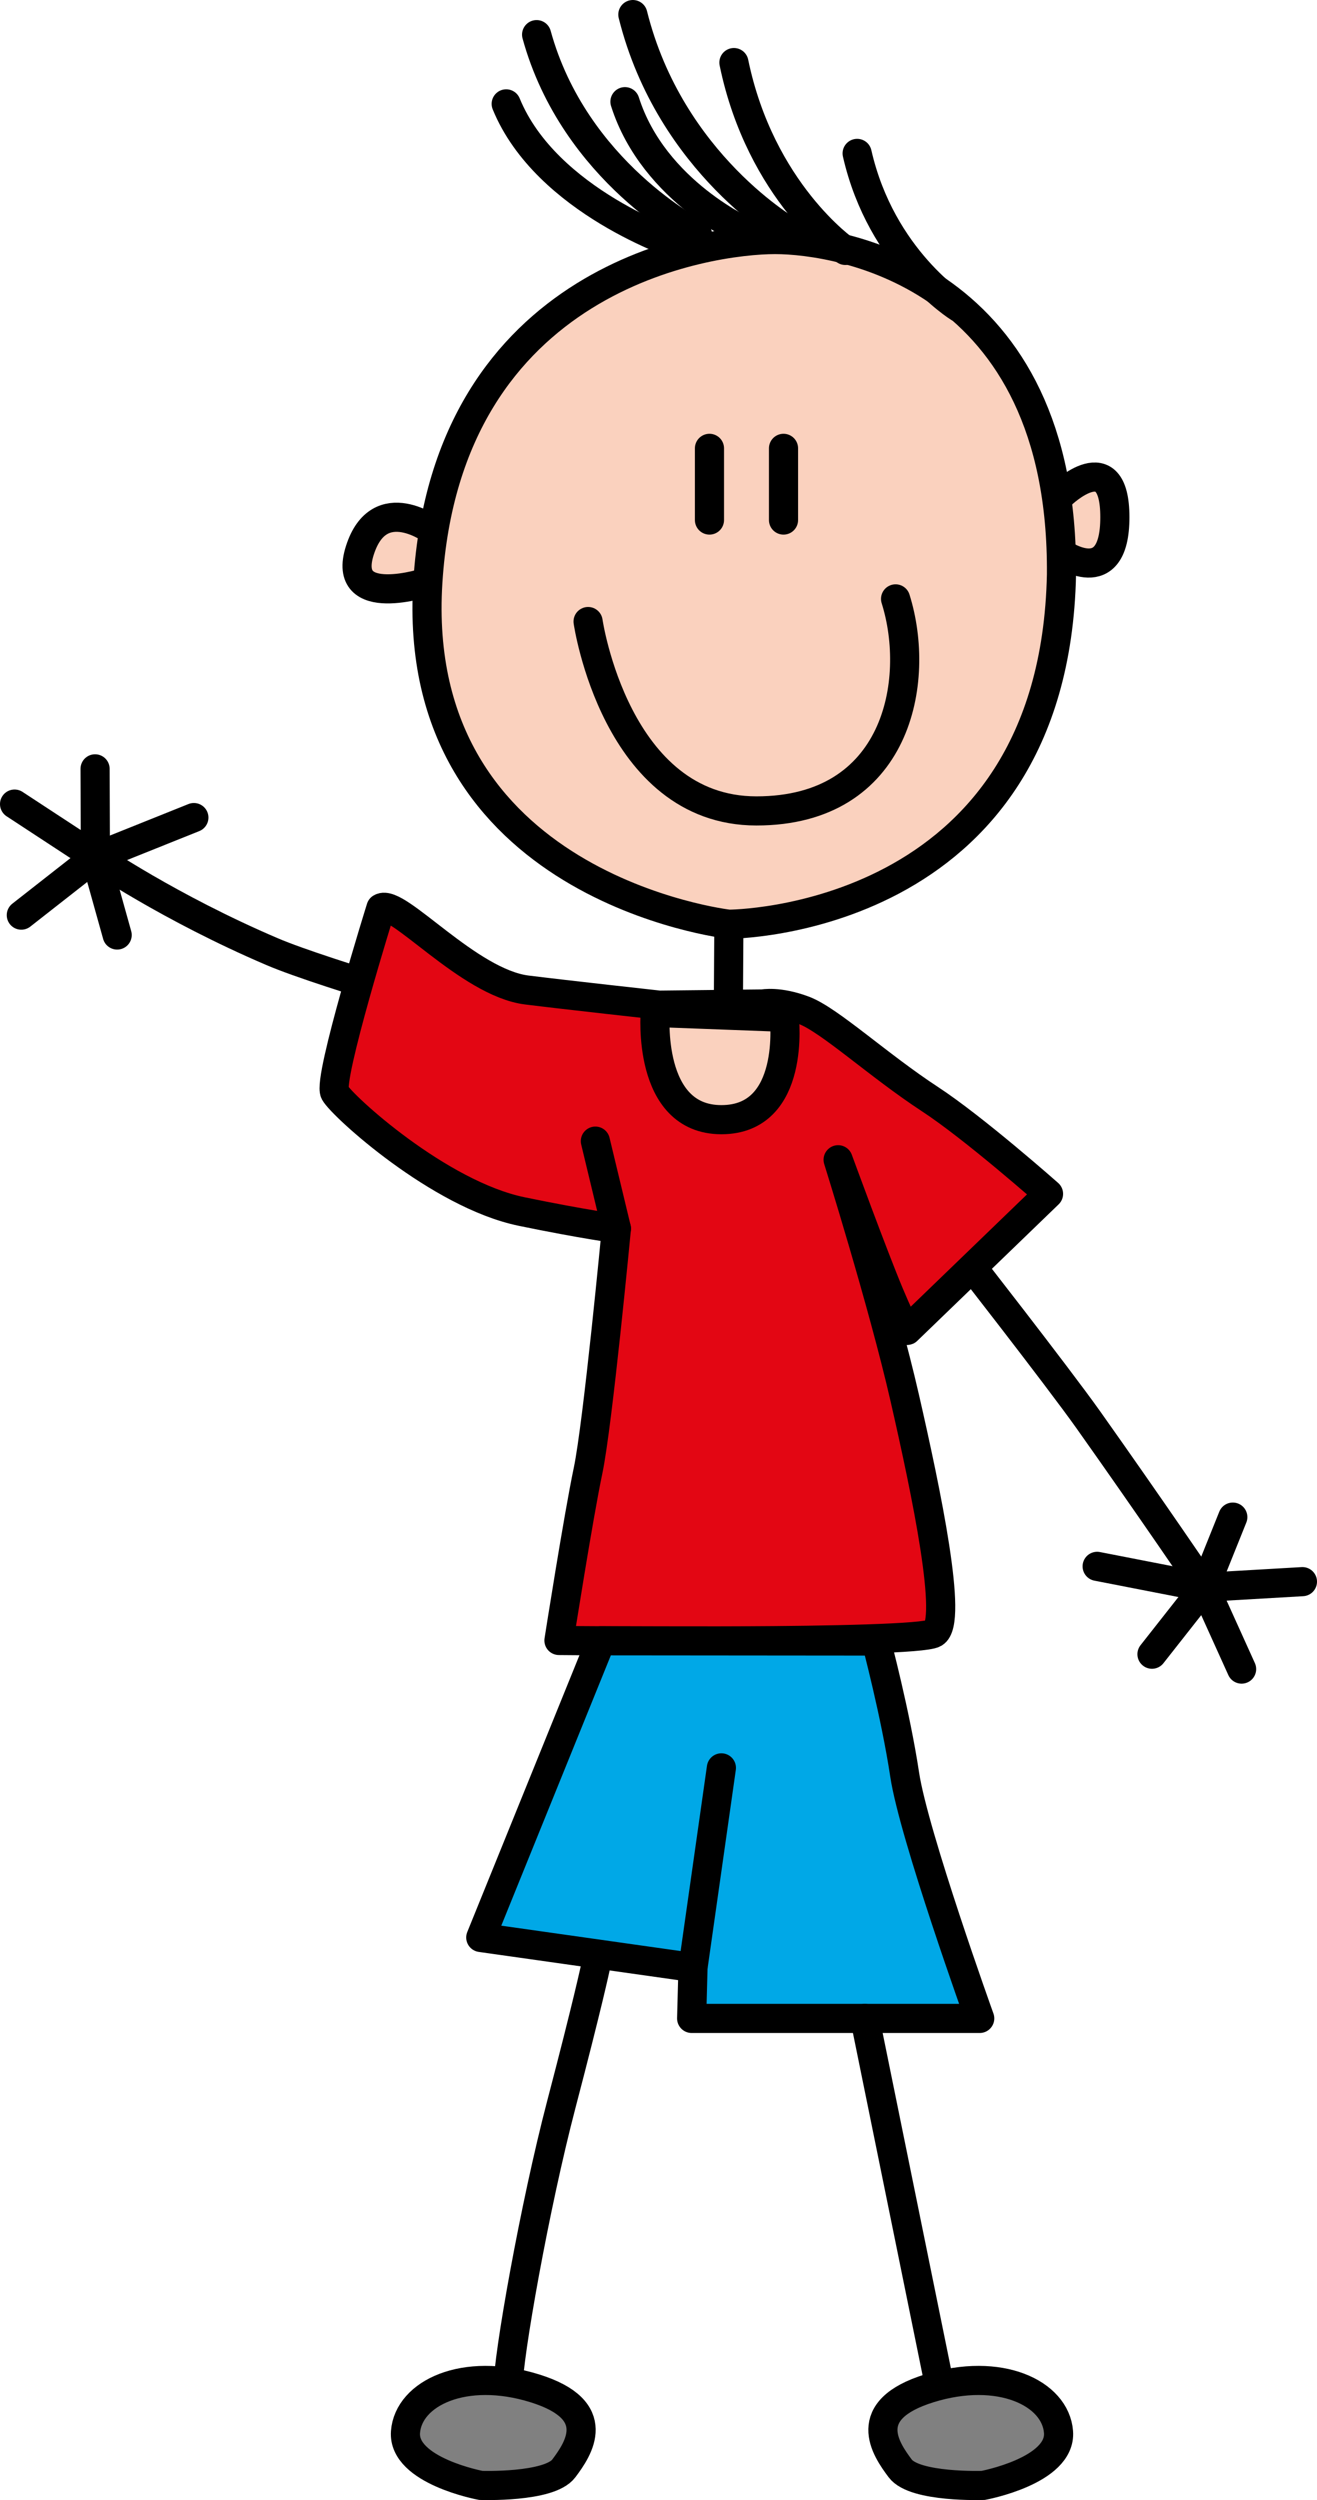 <?xml version="1.0" encoding="utf-8"?>
<!-- Generator: Adobe Illustrator 16.0.4, SVG Export Plug-In . SVG Version: 6.00 Build 0)  -->
<!DOCTYPE svg PUBLIC "-//W3C//DTD SVG 1.1//EN" "http://www.w3.org/Graphics/SVG/1.1/DTD/svg11.dtd">
<svg version="1.1" id="Layer_1" xmlns="http://www.w3.org/2000/svg" xmlns:xlink="http://www.w3.org/1999/xlink" x="0px" y="0px"
	 width="135.625px" height="257.424px" viewBox="0 0 135.625 257.424" enable-background="new 0 0 135.625 257.424"
	 xml:space="preserve">
<g>
	<g>
		<path fill="none" stroke="#000000" stroke-width="3" stroke-linecap="round" stroke-miterlimit="10" d="M2.195,94.229l7.629-5.979
			c0,0,7.629,5.227,18.217,9.747c5.457,2.331,23.648,7.519,23.648,7.519"/>
		<polyline fill="none" stroke="#000000" stroke-width="3" stroke-linecap="round" stroke-miterlimit="10" points="9.791,79.165 
			9.824,88.249 1.5,82.794 		"/>
		<polyline fill="none" stroke="#000000" stroke-width="3" stroke-linecap="round" stroke-miterlimit="10" points="12.066,96.276 
			9.824,88.249 19.965,84.182 		"/>
	</g>
	<g>
		<path fill="none" stroke="#000000" stroke-width="3" stroke-linecap="round" stroke-miterlimit="10" d="M134.125,162.857
			l-10.074,0.582c0,0-5.658-8.33-11.955-17.217c-3.246-4.578-13.312-17.455-13.312-17.455"/>
		<polyline fill="none" stroke="#000000" stroke-width="3" stroke-linecap="round" stroke-miterlimit="10" points="118.631,170.328 
			124.051,163.439 127.861,171.861 		"/>
		<polyline fill="none" stroke="#000000" stroke-width="3" stroke-linecap="round" stroke-miterlimit="10" points="126.955,156.211 
			124.051,163.439 112.984,161.281 		"/>
	</g>
	<g>
		<path fill="#FAD1BE" stroke="#000000" stroke-width="3" stroke-miterlimit="10" d="M44.66,54.68c0,0-5.6-4.266-7.6,1.984
			s7,3.25,7,3.25"/>
		<path fill="#FAD1BE" stroke="#000000" stroke-width="3" stroke-miterlimit="10" d="M109.312,50.914c0,0,5.498-5.311,5.498,2.345
			s-5.525,3.688-5.525,3.688"/>
		<path fill="#FAD1BE" stroke="#000000" stroke-width="3" stroke-miterlimit="10" d="M79.811,24.664c6.783,0,29.75,3.75,29.5,34.5
			c-0.75,36-34.25,36-34.25,36s-33-3.75-31-35.25S73.025,24.664,79.811,24.664z"/>
		
			<line fill="none" stroke="#000000" stroke-width="3" stroke-linecap="round" stroke-miterlimit="10" x1="73.061" y1="46.164" x2="73.061" y2="53.547"/>
		
			<line fill="none" stroke="#000000" stroke-width="3" stroke-linecap="round" stroke-miterlimit="10" x1="80.686" y1="46.164" x2="80.686" y2="53.547"/>
		<path fill="none" stroke="#000000" stroke-width="3" stroke-linecap="round" stroke-miterlimit="10" d="M60.561,63.998
			c0,0,2.832,19.5,17.332,19.5s17.002-13.333,14.334-21.833"/>
		<g>
			<path fill="none" stroke="#000000" stroke-width="3" stroke-linecap="round" stroke-miterlimit="10" d="M98.738,31.661
				c0,0-7.984-4.958-10.469-15.866"/>
			<path fill="none" stroke="#000000" stroke-width="3" stroke-linecap="round" stroke-miterlimit="10" d="M87.049,25.784
				c0,0-8.731-6.055-11.47-19.341"/>
			<path fill="none" stroke="#000000" stroke-width="3" stroke-linecap="round" stroke-miterlimit="10" d="M81.459,23.95
				c0,0-12.44-7.003-16.287-22.45"/>
			<path fill="none" stroke="#000000" stroke-width="3" stroke-linecap="round" stroke-miterlimit="10" d="M77.086,24.031
				c0,0-9.756-4.207-12.729-13.562"/>
			<path fill="none" stroke="#000000" stroke-width="3" stroke-linecap="round" stroke-miterlimit="10" d="M71.828,24.128
				c0,0-12.676-6.401-16.568-20.562"/>
			<path fill="none" stroke="#000000" stroke-width="3" stroke-linecap="round" stroke-miterlimit="10" d="M69.996,25.292
				c0,0-13.732-4.493-17.868-14.597"/>
		</g>
	</g>
	<line fill="none" stroke="#000000" stroke-width="3" stroke-miterlimit="10" x1="75.061" y1="95.164" x2="75.008" y2="103.498"/>
	<g>
		
			<path fill="#E30613" stroke="#000000" stroke-width="3" stroke-linecap="round" stroke-linejoin="round" stroke-miterlimit="10" d="
			M67.893,103.498c0,0-9.672-1.065-13.643-1.561c-6.014-0.75-13.357-9.438-15.023-8.438c0,0-5.5,17.625-4.75,19
			c0.75,1.375,10.75,10.5,19.25,12.25c6.488,1.336,9.75,1.75,9.75,1.75s-1.916,20.166-2.916,24.916s-3,17.5-3,17.5
			s36.625,0.375,38.625-0.75s-0.791-14.5-3.021-24.25c-2.229-9.75-6.854-24.5-6.854-24.5s3.627,9.912,5.289,13.865
			c1.602,3.805,1.811,3.713,1.811,3.713l14.566-14.064c0,0-7.637-6.764-12.221-9.763c-5.332-3.492-10.32-8.125-12.945-9.125
			s-4.25-0.666-4.25-0.666L67.893,103.498z"/>
		<path fill="#FAD1BE" stroke="#000000" stroke-width="3" stroke-miterlimit="10" d="M67.477,104.249l13.285,0.499
			c0,0,1.258,10.542-6.473,10.542C66.561,115.29,67.477,104.249,67.477,104.249z"/>
	</g>
	
		<path fill="#00A8E7" stroke="#000000" stroke-width="3" stroke-linecap="round" stroke-linejoin="round" stroke-miterlimit="10" d="
		M61.893,168.947L49.51,199.496l21.855,3.094l-0.139,5.24h29.666c0,0-6.791-18.881-7.729-25.107s-2.938-13.75-2.938-13.75
		L61.893,168.947z"/>
	
		<line fill="#00A8E7" stroke="#000000" stroke-width="3" stroke-linecap="round" stroke-linejoin="round" stroke-miterlimit="10" x1="71.365" y1="202.59" x2="74.289" y2="182.031"/>
	<g>
		<path fill="none" stroke="#000000" stroke-width="3" stroke-linecap="round" stroke-miterlimit="10" d="M52.311,245.914
			c0-3.25,2.75-18.75,5.5-29.25s3.5-14.074,3.5-14.074"/>
		<path fill="#808080" stroke="#000000" stroke-width="3" stroke-linecap="round" stroke-miterlimit="10" d="M49.51,255.914
			c0,0-8.055-1.5-7.752-5.5s6.053-6.75,13.303-4.5s4.5,6.25,3,8.25S49.51,255.914,49.51,255.914z"/>
	</g>
	<g>
		
			<line fill="none" stroke="#000000" stroke-width="3" stroke-linecap="round" stroke-miterlimit="10" x1="89.061" y1="207.83" x2="96.811" y2="245.914"/>
		<path fill="#808080" stroke="#000000" stroke-width="3" stroke-linecap="round" stroke-miterlimit="10" d="M101.254,255.914
			c0,0,8.055-1.5,7.752-5.5s-6.053-6.75-13.303-4.5s-4.5,6.25-3,8.25S101.254,255.914,101.254,255.914z"/>
	</g>
	
		<line fill="#E30613" stroke="#000000" stroke-width="3" stroke-linecap="round" stroke-linejoin="round" stroke-miterlimit="10" x1="63.477" y1="126.498" x2="61.311" y2="117.498"/>
</g>
</svg>
